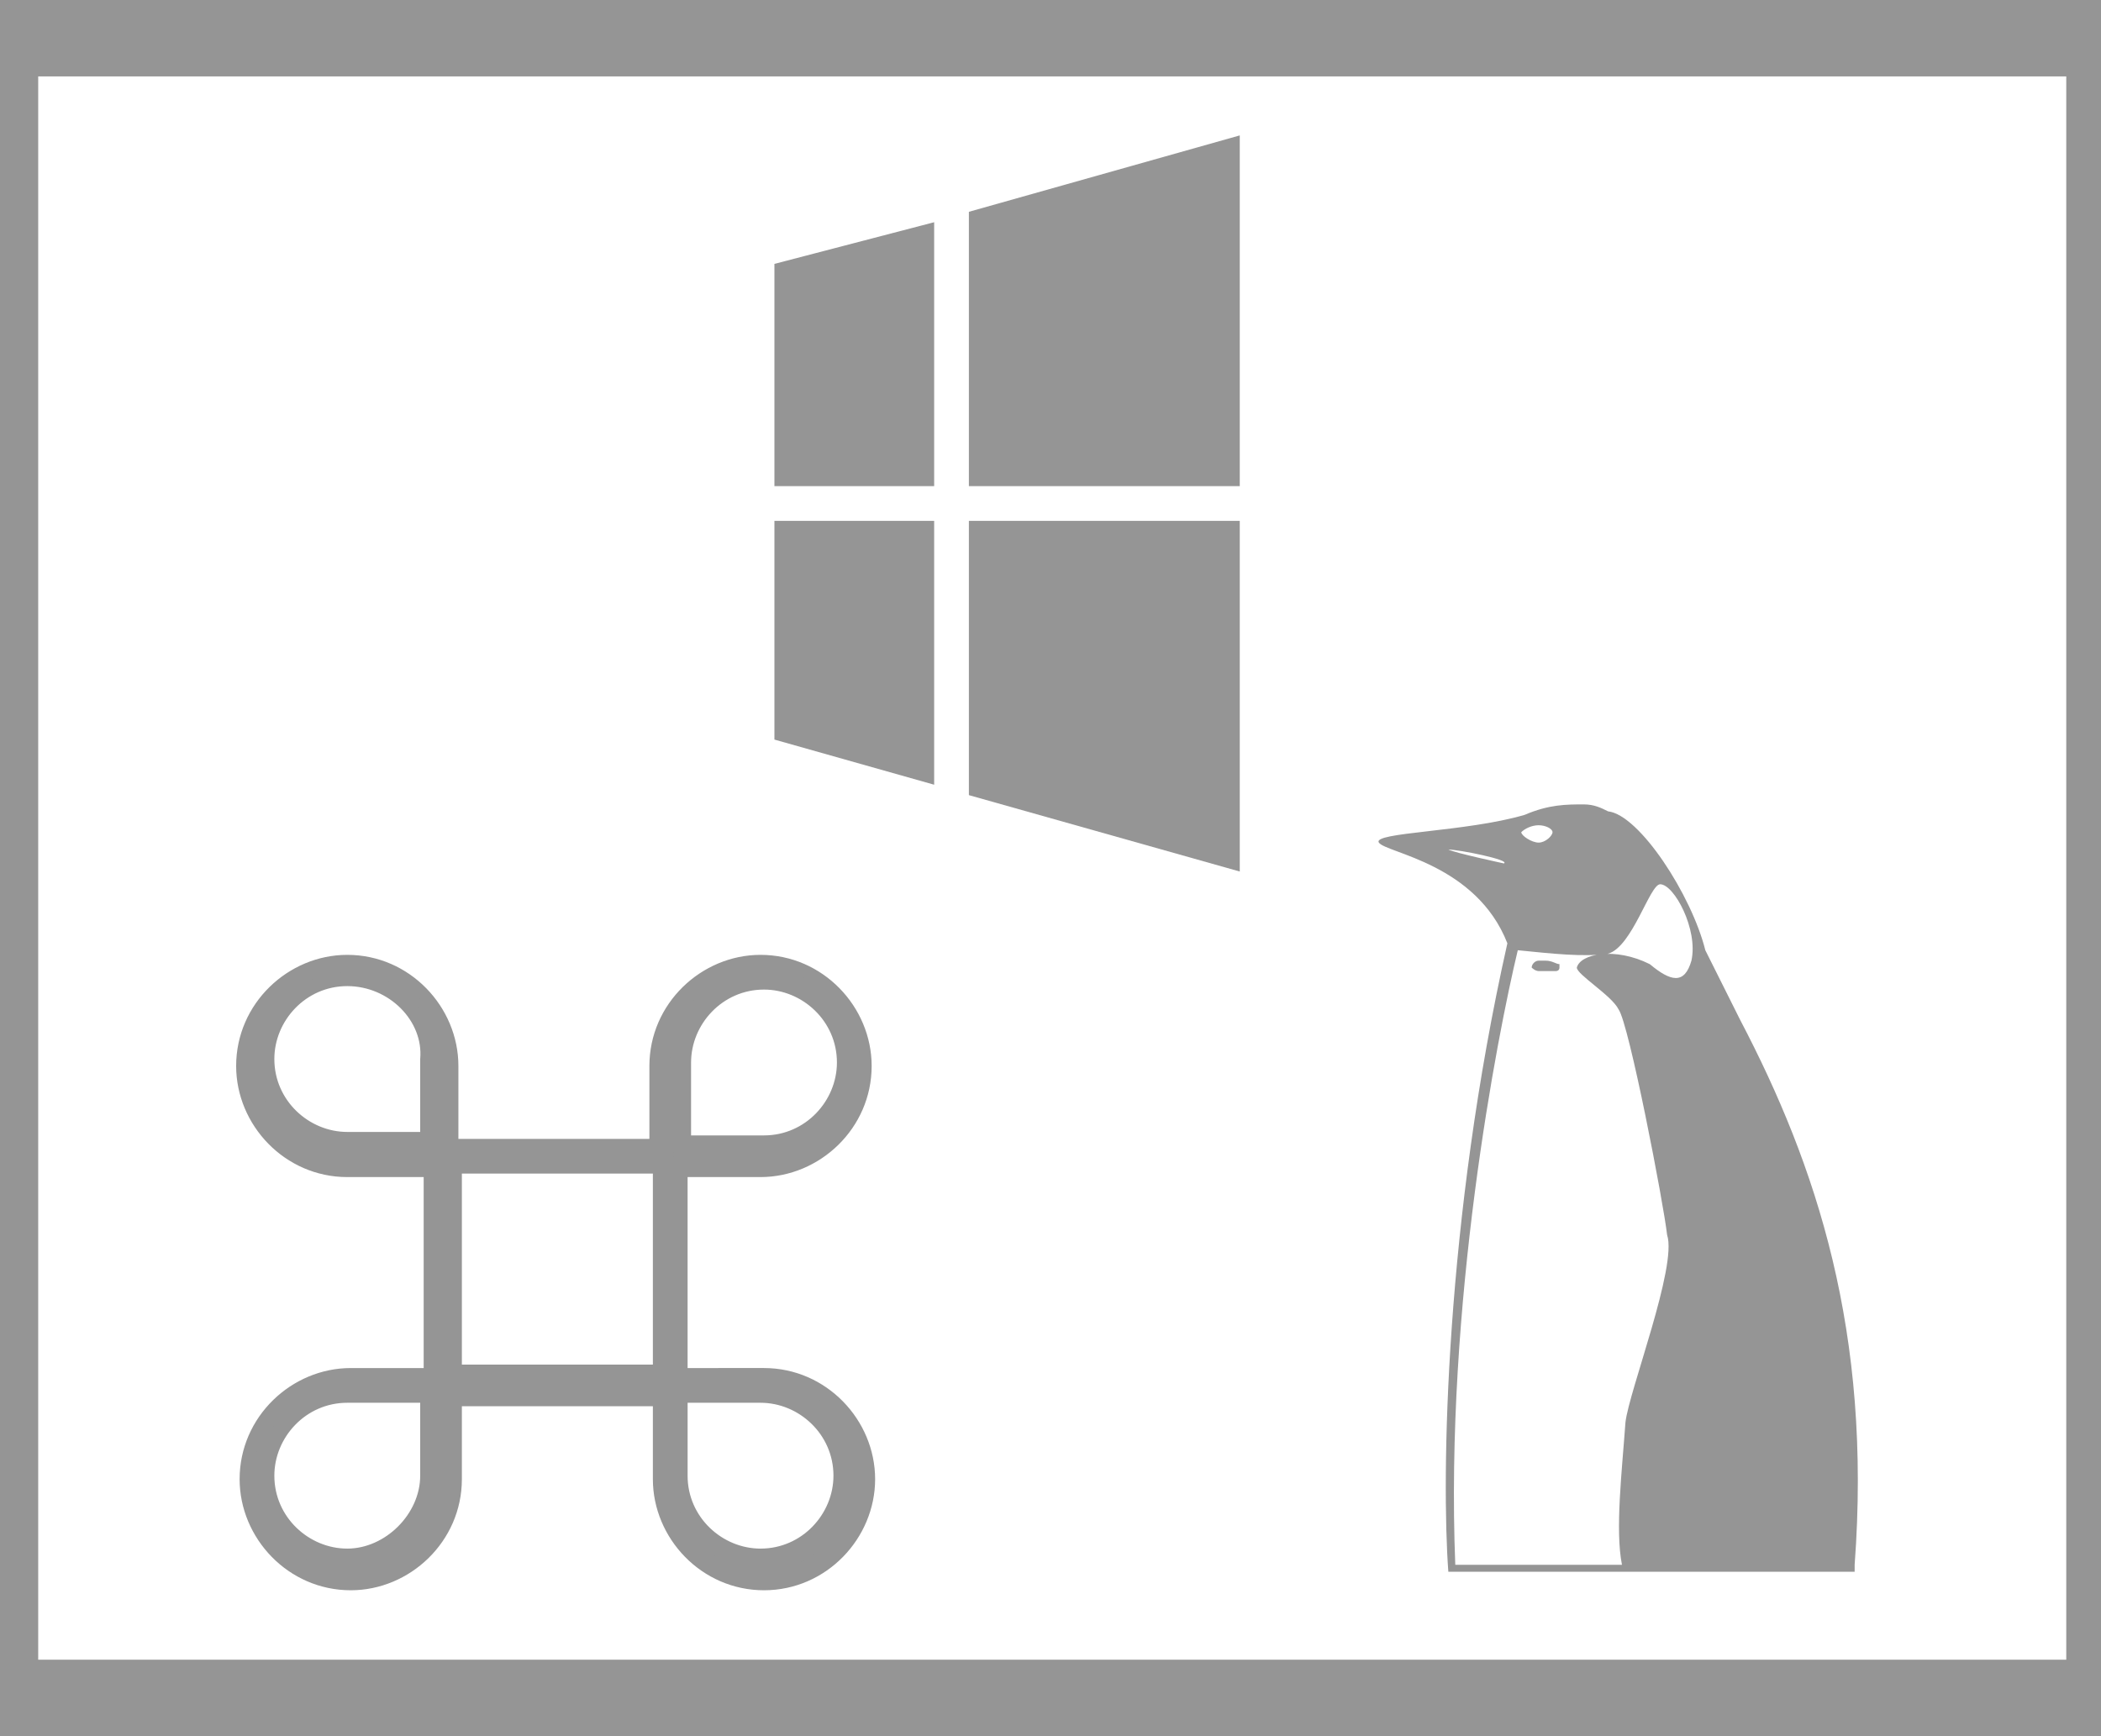 <?xml version="1.0" encoding="utf-8"?>
<!-- Generator: Adobe Illustrator 21.0.2, SVG Export Plug-In . SVG Version: 6.00 Build 0)  -->
<svg version="1.1" id="Layer_1" xmlns="http://www.w3.org/2000/svg" xmlns:xlink="http://www.w3.org/1999/xlink" x="0px" y="0px"
	 viewBox="0 0 60.5 50" style="enable-background:new 0 0 60.5 50;" xml:space="preserve">
<style type="text/css">
	.st0{fill:#959595;}
</style>
<g>
	<path class="st0" d="M0,0v1.6l0,0v46.2v1.6V50h60.5v-1.8v-0.4V2.2V0.5V0H0z M59.5,47.8H1.1V2.2h58.4C59.5,2.2,59.5,47.8,59.5,47.8z
		"/>
</g>
<g>
	<g>
		<polygon class="st0" points="22.3,21.3 26.9,22.6 26.9,15 22.3,15 		"/>
	</g>
	<g>
		<polygon class="st0" points="27.9,22.9 35.7,25.1 35.7,15 27.9,15 		"/>
	</g>
	<g>
		<polygon class="st0" points="22.3,14 26.9,14 26.9,6.4 22.3,7.6 		"/>
	</g>
	<g>
		<polygon class="st0" points="27.9,14 35.7,14 35.7,3.9 27.9,6.1 		"/>
	</g>
</g>
<g>
	<path class="st0" d="M22,39.6h-2.4v-6H22c1.6,0,3-1.3,3-3s-1.3-3-3-3s-3,1.3-3,3V33h-6v-2.4c0-1.6-1.3-3-3-3s-3,1.3-3,3s1.3,3,3,3
		h2.4v6H10c-1.6,0-3,1.3-3,3c0,1.6,1.3,3,3,3s3-1.3,3-3v-2.4h6v2.4c0,1.6,1.3,3,3,3s3-1.3,3-3C25,40.9,23.6,39.6,22,39.6z
		 M19.6,30.6c0-1.3,1.1-2.4,2.4-2.4s2.4,1.1,2.4,2.4S23.3,33,22,33h-2.4V30.6z M10,33c-1.3,0-2.4-1.1-2.4-2.4s1.1-2.4,2.4-2.4
		s2.4,1.1,2.4,2.4V33H10z M12.4,42.6c0,1.3-1.1,2.4-2.4,2.4s-2.4-1.1-2.4-2.4c0-1.3,1.1-2.4,2.4-2.4h2.4V42.6z M13,39.6v-6h6v6H13z
		 M22,44.9c-1.3,0-2.4-1.1-2.4-2.4v-2.4H22c1.3,0,2.4,1.1,2.4,2.4C24.4,43.9,23.3,44.9,22,44.9z"/>
	<path class="st0" d="M22,45.8c-1.8,0-3.2-1.5-3.2-3.2v-2.1h-5.5v2.1c0,1.8-1.5,3.2-3.2,3.2c-1.8,0-3.2-1.5-3.2-3.2
		c0-1.8,1.5-3.2,3.2-3.2h2.1v-5.5H10c-1.8,0-3.2-1.5-3.2-3.2c0-1.8,1.5-3.2,3.2-3.2c1.8,0,3.2,1.5,3.2,3.2v2.1h5.5v-2.1
		c0-1.8,1.5-3.2,3.2-3.2c1.8,0,3.2,1.5,3.2,3.2c0,1.8-1.5,3.2-3.2,3.2h-2.1v5.5H22c1.8,0,3.2,1.5,3.2,3.2
		C25.2,44.3,23.8,45.8,22,45.8z M12.8,39.9h6.5v2.6c0,1.5,1.2,2.7,2.7,2.7c1.5,0,2.7-1.2,2.7-2.7c0-1.5-1.2-2.7-2.7-2.7h-2.6v-6.5
		H22c1.5,0,2.7-1.2,2.7-2.7c0-1.5-1.2-2.7-2.7-2.7c-1.5,0-2.7,1.2-2.7,2.7v2.6h-6.5v-2.6c0-1.5-1.2-2.7-2.7-2.7
		c-1.5,0-2.7,1.2-2.7,2.7c0,1.5,1.2,2.7,2.7,2.7h2.6v6.5H10c-1.5,0-2.7,1.2-2.7,2.7c0,1.5,1.2,2.7,2.7,2.7c1.5,0,2.7-1.2,2.7-2.7
		V39.9z M22,45.2c-1.5,0-2.6-1.2-2.6-2.6v-2.6H22c1.5,0,2.6,1.2,2.6,2.6C24.6,44,23.4,45.2,22,45.2z M19.8,40.4v2.1
		c0,1.2,1,2.1,2.1,2.1c1.2,0,2.1-1,2.1-2.1c0-1.2-1-2.1-2.1-2.1H19.8z M10,45.2c-1.5,0-2.6-1.2-2.6-2.6c0-1.5,1.2-2.6,2.6-2.6h2.6
		v2.6C12.7,44,11.5,45.2,10,45.2z M10,40.4c-1.2,0-2.1,1-2.1,2.1c0,1.2,1,2.1,2.1,2.1s2.1-1,2.1-2.1v-2.1H10z M19.2,39.8h-6.5v-6.5
		h6.5V39.8z M13.3,39.3h5.5v-5.5h-5.5V39.3z M22,33.2h-2.6v-2.6c0-1.5,1.2-2.6,2.6-2.6c1.5,0,2.6,1.2,2.6,2.6
		C24.6,32.1,23.4,33.2,22,33.2z M19.8,32.7H22c1.2,0,2.1-1,2.1-2.1c0-1.2-1-2.1-2.1-2.1c-1.2,0-2.1,1-2.1,2.1V32.7z M12.7,33.2H10
		c-1.5,0-2.6-1.2-2.6-2.6c0-1.5,1.2-2.6,2.6-2.6c1.5,0,2.6,1.2,2.6,2.6V33.2z M10,28.4c-1.2,0-2.1,1-2.1,2.1c0,1.2,1,2.1,2.1,2.1
		h2.1v-2.1C12.2,29.4,11.2,28.4,10,28.4z"/>
</g>
<g transform="translate(-317.294,-409.433)">
	<g>
		<path class="st0" d="M362.9,432.6c-0.5,0-1,0-1.7,0.3c-1.7,0.5-4.4,0.5-4.2,0.8c0.2,0.3,2.8,0.6,3.7,2.9c-1.8,8-1.9,15.4-1.7,18.1
			l11.7,0v-0.2c0.5-6.7-1.1-11.5-3.3-15.7l-1-2c-0.4-1.6-1.9-3.9-2.8-4C363.4,432.7,363.2,432.6,362.9,432.6L362.9,432.6z
			 M361.6,433.2c0.2,0,0.4,0.1,0.4,0.2c0,0.1-0.2,0.3-0.4,0.3c-0.2,0-0.5-0.2-0.5-0.3C361.2,433.3,361.4,433.2,361.6,433.2z
			 M359,433.9c0.3,0,1.8,0.3,1.6,0.4C360.6,434.3,359.2,434,359,433.9C359,433.9,359,433.9,359,433.9L359,433.9z M365.1,434.9
			c0.4,0,1.1,1.3,0.9,2.2c-0.2,0.7-0.6,0.6-1.2,0.1c-1-0.5-2-0.3-2.1,0.1c0,0.2,1,0.8,1.2,1.2c0.3,0.4,1.3,5.6,1.4,6.5
			c0.3,0.9-1.1,4.5-1.2,5.4c-0.1,1.4-0.3,3.1-0.1,4.1l-4.8,0c-0.3-7.5,1.2-15.2,1.8-17.7c1,0.1,1.9,0.2,2.6,0.1
			C364.3,436.7,364.8,434.9,365.1,434.9L365.1,434.9z M361.8,437.1c-0.1,0-0.2,0-0.2,0c-0.1,0-0.2,0.1-0.2,0.2c0,0,0.1,0.1,0.2,0.1
			c0.2,0,0.4,0,0.5,0c0,0,0.1,0,0.1-0.1c0,0,0-0.1,0-0.1C362.1,437.2,362,437.1,361.8,437.1C361.9,437.1,361.9,437.1,361.8,437.1z"
			/>
	</g>
</g>
</svg>
